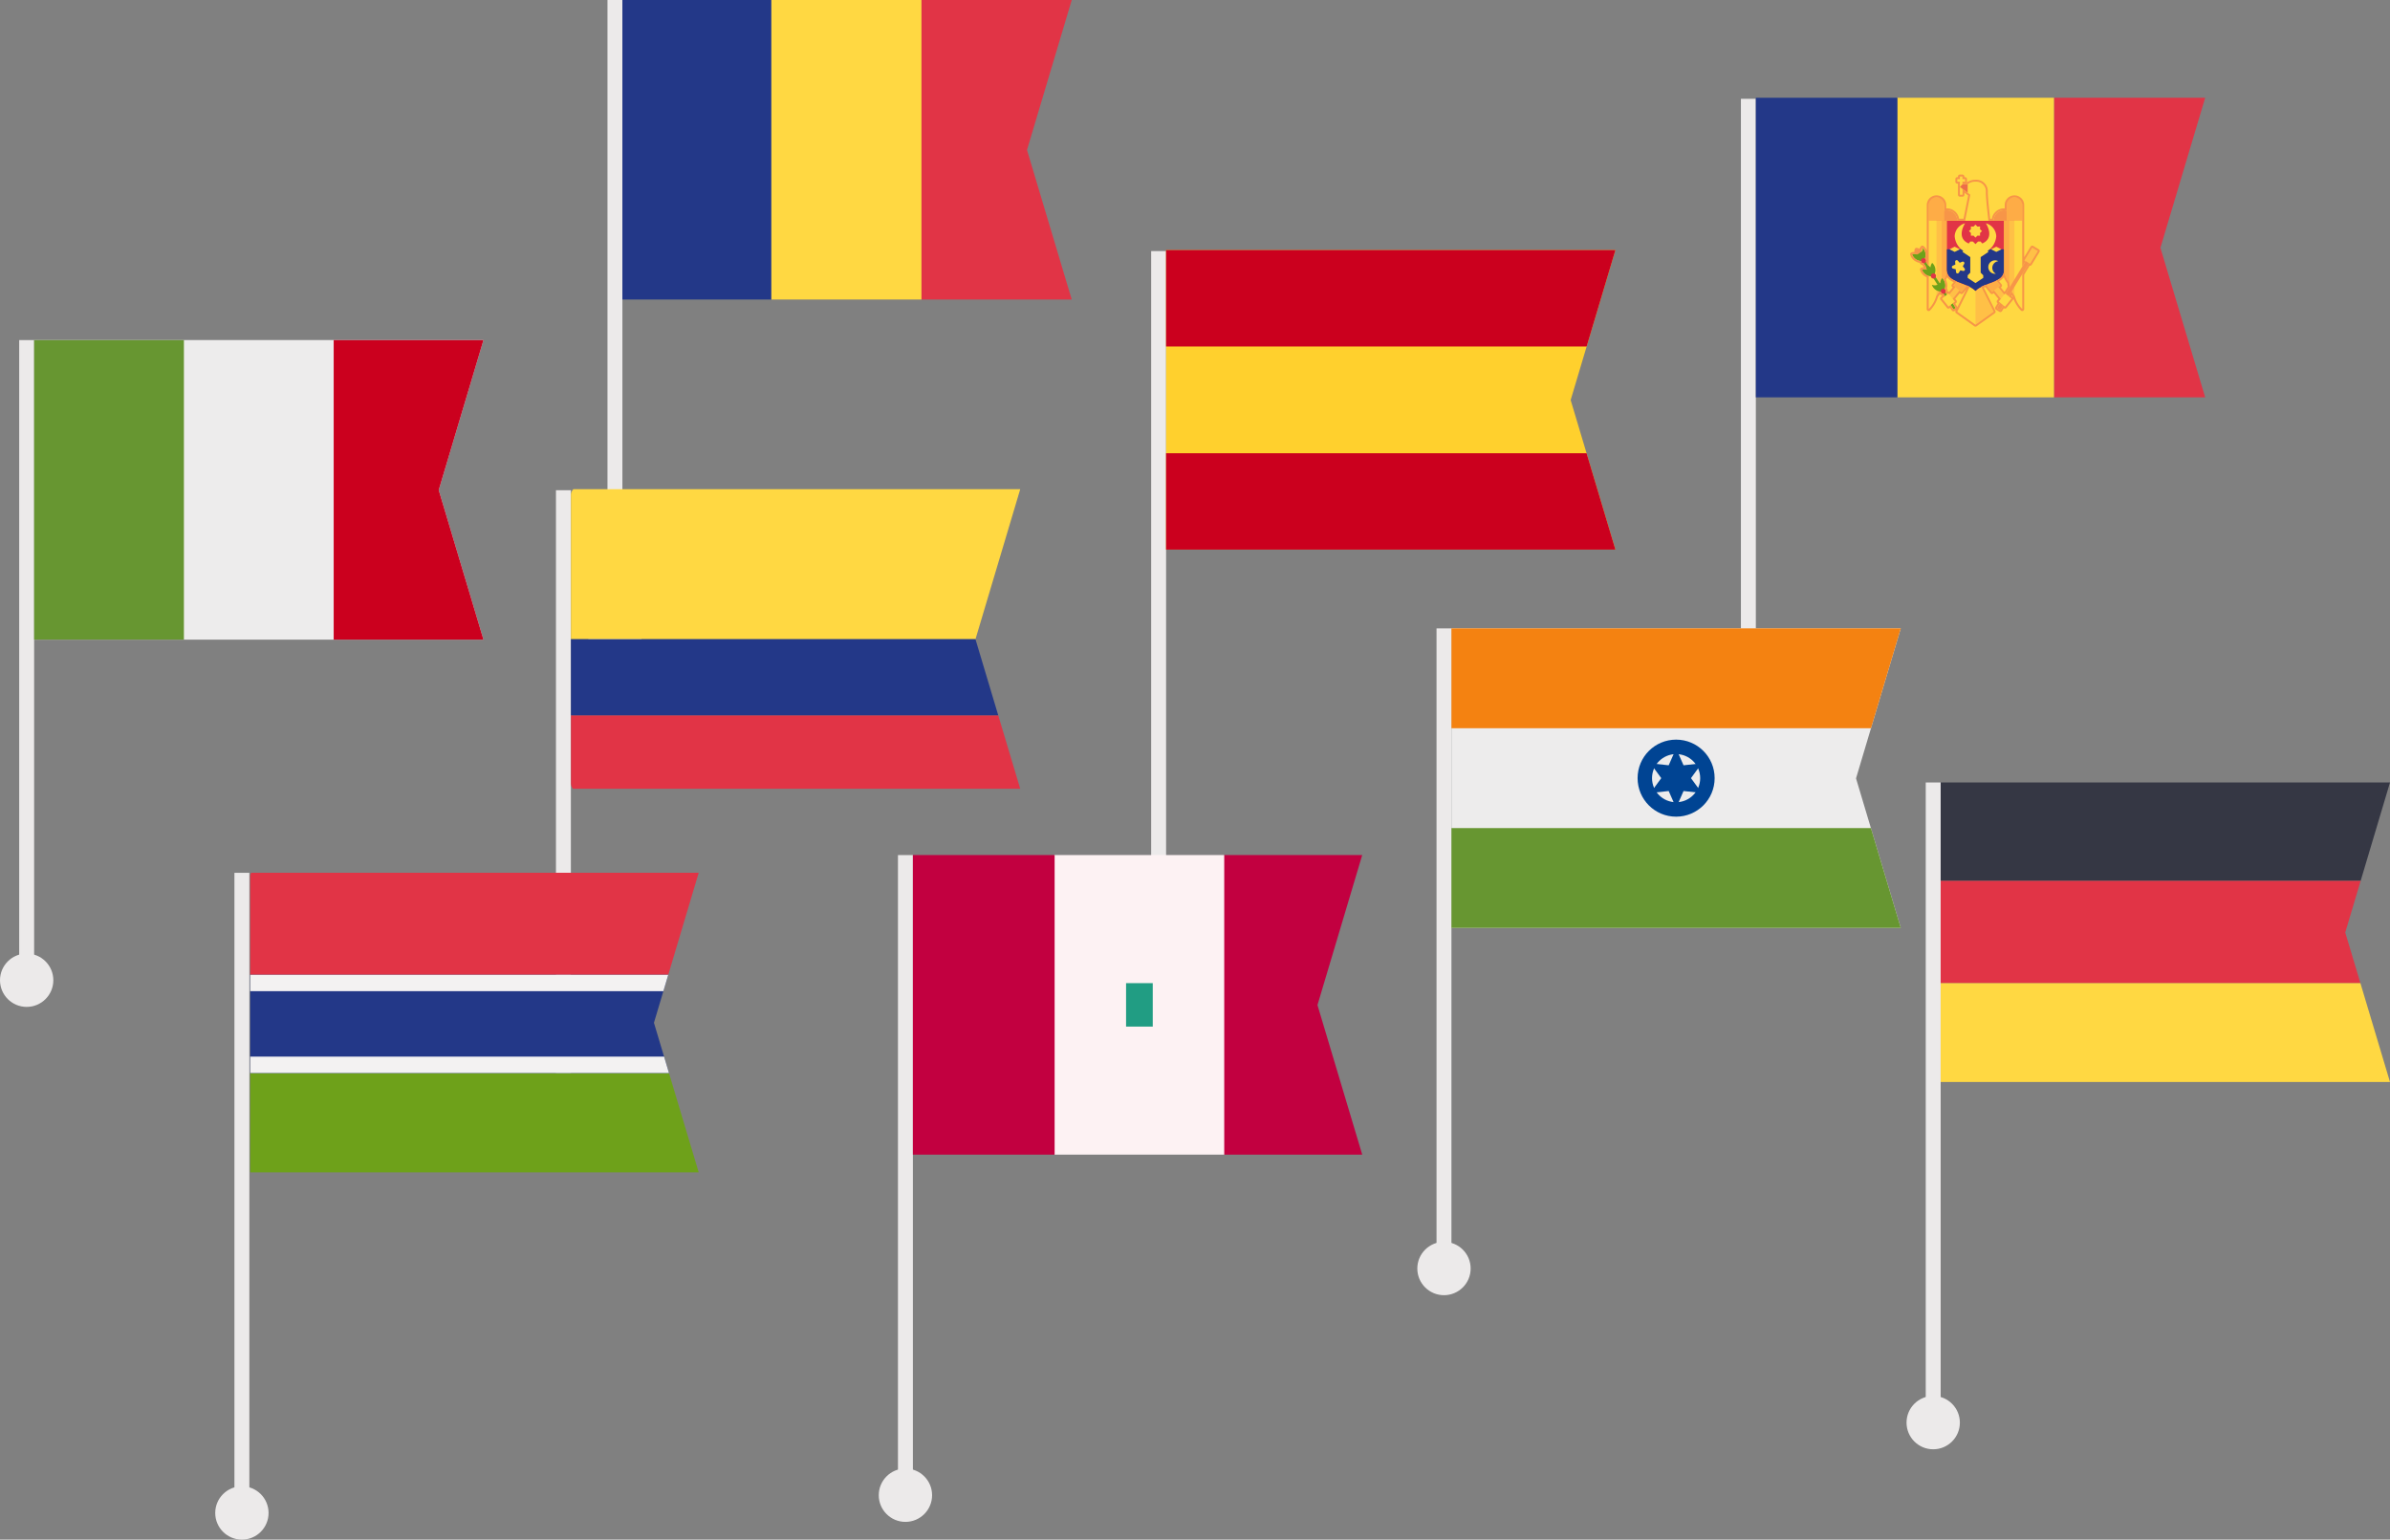<?xml version="1.0" encoding="UTF-8"?> <svg xmlns="http://www.w3.org/2000/svg" xmlns:xlink="http://www.w3.org/1999/xlink" width="519.364" height="334.598" viewBox="0 0 519.364 334.598"><rect x="0" y="0" width="519.364" height="334.598" fill="#808080" stroke="none"/><defs><clipPath id="a"><path d="M599.562,283.355H501.917v-65.1h97.645l-9.726,32.6Z" transform="translate(-501.917 -218.26)" fill="none"></path></clipPath><clipPath id="b"><path d="M648.643,254.978H551v-65.1h97.645l-9.726,32.6Z" transform="translate(-550.998 -189.883)" fill="none"></path></clipPath><clipPath id="c"><path d="M758.628,320.267H660.983v-65.1h97.645l-9.726,32.6Z" transform="translate(-660.983 -255.172)" fill="none"></path></clipPath><clipPath id="d"><path d="M694,275.845H596.359v-65.1H694l-9.726,32.6Z" transform="translate(-596.359 -210.75)" fill="none"></path></clipPath><clipPath id="e"><path d="M644.344,295.8H546.7V230.7h97.645l-9.726,32.6Z" transform="translate(-546.699 -230.702)" fill="none"></path></clipPath><clipPath id="f"><path d="M743.207,263.139H645.562v-65.1h97.645l-9.726,32.6Z" transform="translate(-645.562 -198.044)" fill="none"></path></clipPath><clipPath id="g"><path d="M717.811,307.41H620.166v-65.1h97.645l-9.726,32.6Z" transform="translate(-620.166 -242.314)" fill="none"></path></clipPath><clipPath id="h"><path d="M617.519,327.8H519.874v-65.1h97.645l-9.726,32.6Z" transform="translate(-519.874 -262.709)" fill="none"></path></clipPath><clipPath id="i"><path d="M672.878,326.324H575.233v-65.1h97.645l-9.726,32.6Z" transform="translate(-575.233 -261.228)" fill="none"></path></clipPath></defs><g transform="translate(-499.07 -189.883)"><g transform="translate(499.07 263.793)"><rect width="3.242" height="135.787" transform="translate(4.174)" fill="#eceaea"></rect><g transform="translate(7.416)"><g clip-path="url(#a)"><g transform="translate(0 -0.001)"><path d="M567.014,218.259h-65.1v65.1h97.645v-65.1Z" transform="translate(-501.917 -218.259)" fill="#edecec"></path><rect width="32.548" height="65.097" transform="translate(0 0.001)" fill="#679631"></rect><rect width="32.548" height="65.097" transform="translate(65.097 0.001)" fill="#cb001e"></rect></g></g></g><circle cx="5.795" cy="5.795" r="5.795" transform="translate(0 133.323)" fill="#eceaea"></circle></g><g transform="translate(626.906 189.883)"><rect width="3.242" height="135.787" transform="translate(4.174)" fill="#eceaea"></rect><g transform="translate(7.416)"><g clip-path="url(#b)"><g transform="translate(-0.252 -3.18)"><path d="M583.526,259.9H552.589a1.792,1.792,0,0,1-1.688-1.875V190.535a1.789,1.789,0,0,1,1.688-1.873h30.938Z" transform="translate(-550.901 -188.662)" fill="#233888"></path><rect width="32.625" height="71.239" transform="translate(32.627 0)" fill="#ffd842"></rect><path d="M606.891,259.9H575.953V188.662h30.938a1.788,1.788,0,0,1,1.688,1.875v67.488A1.788,1.788,0,0,1,606.891,259.9Z" transform="translate(-510.702 -188.662)" fill="#e13446"></path></g></g></g><circle cx="5.795" cy="5.795" r="5.795" transform="translate(0 133.323)" fill="#eceaea"></circle></g><g transform="translate(913.374 359.935)"><rect width="3.242" height="135.787" transform="translate(4.174)" fill="#eceaea"></rect><g transform="translate(7.416)"><g clip-path="url(#c)"><g transform="translate(-0.468 -0.799)"><path d="M762.378,277.048H660.8V256.615a1.751,1.751,0,0,1,1.753-1.75h98.071a1.751,1.751,0,0,1,1.75,1.75v20.433Z" transform="translate(-660.803 -254.865)" fill="#353744"></path><path d="M760.625,294.08H662.556a1.751,1.751,0,0,1-1.753-1.75V271.9H762.378V292.33A1.751,1.751,0,0,1,760.625,294.08Z" transform="translate(-660.803 -227.532)" fill="#ffd842"></path><rect width="101.574" height="22.182" transform="translate(0.001 22.183)" fill="#e13446"></rect></g></g></g><circle cx="5.795" cy="5.795" r="5.795" transform="translate(0 133.323)" fill="#eceaea"></circle></g><g transform="translate(745.054 244.233)"><rect width="3.242" height="135.787" transform="translate(4.174 0.217)" fill="#eceaea"></rect><g transform="translate(7.416)"><g clip-path="url(#d)"><g transform="translate(-1.302 -2.242)"><rect width="104.369" height="69.58" fill="#ffd02d"></rect><rect width="104.369" height="23.193" fill="#cb001e"></rect><rect width="104.369" height="23.193" transform="translate(0 46.385)" fill="#cb001e"></rect></g></g></g><circle cx="5.795" cy="5.795" r="5.795" transform="translate(0 133.54)" fill="#eceaea"></circle></g><g transform="translate(615.71 296.202)"><rect width="3.242" height="135.787" transform="translate(4.174 0.217)" fill="#eceaea"></rect><g transform="translate(7.416)"><g clip-path="url(#e)"><g transform="translate(0.015 -0.495)"><path d="M647.707,249.567h-101v14.8a1.742,1.742,0,0,0,1.743,1.742h97.517a1.742,1.742,0,0,0,1.742-1.742v-14.8Z" transform="translate(-546.705 -199.936)" fill="#e13446"></path><path d="M647.707,263.6h-101V232.255a1.744,1.744,0,0,1,1.743-1.743h97.517a1.744,1.744,0,0,1,1.742,1.743V263.6Z" transform="translate(-546.705 -230.512)" fill="#ffd842"></path><rect width="101" height="16.543" transform="translate(0.001 33.087)" fill="#233888"></rect></g></g></g><circle cx="5.795" cy="5.795" r="5.795" transform="translate(0 133.54)" fill="#eceaea"></circle></g><g transform="translate(873.21 211.139)"><rect width="3.242" height="135.787" transform="translate(4.174 0.217)" fill="#eceaea"></rect><g transform="translate(7.416)"><g clip-path="url(#f)"><g transform="translate(-3.28 -0.905)"><path d="M670.434,197.7H702.7a1.76,1.76,0,0,1,1.761,1.761v63.365a1.76,1.76,0,0,1-1.761,1.761H670.434Z" transform="translate(-602.373 -197.696)" fill="#e13446"></path><rect width="34.031" height="66.887" transform="translate(34.032 0.001)" fill="#ffd842"></rect><path d="M646.064,197.7h32.271v66.887H646.064a1.762,1.762,0,0,1-1.761-1.761V199.457A1.76,1.76,0,0,1,646.064,197.7Z" transform="translate(-644.303 -197.696)" fill="#233888"></path><rect width="1.13" height="6.314" transform="translate(53.294 40.612) rotate(-39.192)" fill="#ffc046"></rect><rect width="2.259" height="2.779" transform="translate(52.853 40.97) rotate(-39.168)" fill="#feac46"></rect><rect width="6.314" height="1.13" transform="translate(44.423 44.793) rotate(-50.808)" fill="#ffc046"></rect><rect width="2.779" height="2.259" transform="translate(46.219 41.698) rotate(-50.832)" fill="#feac46"></rect><path d="M665.193,213.72l-2.824,5.648,3.954,2.824v-7.907Z" transform="translate(-615.315 -171.984)" fill="#ffd842"></path><path d="M665.016,213.72l2.824,5.648-3.954,2.824v-7.907Z" transform="translate(-612.879 -171.984)" fill="#ffc046"></path><path d="M660.85,222.768V208.081h1.7v11.3C662.546,221.073,660.85,222.768,660.85,222.768Z" transform="translate(-617.751 -181.032)" fill="#feac46"></path><path d="M660.417,225.592V208.081h1.693V222.2C662.11,223.9,660.417,225.592,660.417,225.592Z" transform="translate(-618.446 -181.032)" fill="#ffc046"></path><path d="M659.983,227.85V208.081h1.7v16.38C661.679,226.157,659.983,227.85,659.983,227.85Z" transform="translate(-619.143 -181.032)" fill="#ffd842"></path><path d="M661.5,208.3v10.731c0,2.826,4.094,2.448,6.212,4.519,2.12-2.071,6.215-1.693,6.215-4.519V208.3Z" transform="translate(-616.707 -180.684)" fill="#e13446"></path><path d="M661.5,210.684V215.2c0,2.823,4.094,2.446,6.212,4.516,2.12-2.071,6.215-1.693,6.215-4.519v-4.516Z" transform="translate(-616.707 -176.855)" fill="#233888"></path><g transform="translate(45.359 19.141)"><path d="M665.626,219.07l-1.694-1.13v-.565l.565-.565v-3.389l-1.694-1.13,1.694-2.259h.565l.565.565.565-.565h.565l1.694,2.259-1.694,1.13v3.389l.565.565v.565Z" transform="translate(-659.978 -197.041)" fill="#ffd842"></path><path d="M664.41,208.515a3.013,3.013,0,0,0-2.258,2.823,4.181,4.181,0,0,0,2.258,3.391l1.13-1.7C662.152,211.9,664.41,208.515,664.41,208.515Z" transform="translate(-661.021 -199.477)" fill="#ffd842"></path><path d="M665.45,208.515a3.013,3.013,0,0,1,2.258,2.823,4.181,4.181,0,0,1-2.258,3.391l-1.13-1.7C667.708,211.9,665.45,208.515,665.45,208.515Z" transform="translate(-657.542 -199.477)" fill="#ffd842"></path><path d="M661.718,211.032l1.13.565,1.13-.565-1.13-.565Z" transform="translate(-661.718 -196.345)" fill="#ffd842"></path><path d="M665.188,211.032l1.13.565,1.13-.565-1.13-.565Z" transform="translate(-656.15 -196.345)" fill="#ffd842"></path><path d="M664.756,208.623l.411.421.588-.007-.007.588.421.411-.421.411.007.588-.588-.007-.411.421-.41-.421-.588.007.007-.588-.42-.411.42-.411-.007-.588.588.007Z" transform="translate(-659.108 -199.303)" fill="#ffd842"></path><path d="M663.212,211.7l.406.453.565-.227a.333.333,0,0,1,.412.477l-.3.529.388.469a.332.332,0,0,1-.326.537l-.6-.128-.326.516a.333.333,0,0,1-.612-.143l-.062-.607-.591-.151a.332.332,0,0,1-.052-.625l.557-.247-.039-.609A.333.333,0,0,1,663.212,211.7Z" transform="translate(-661.399 -194.546)" fill="#ffd842"></path><path d="M665.84,212.954a1.456,1.456,0,0,1,1.274-1.167,1.461,1.461,0,1,0-.529,2.724A1.455,1.455,0,0,1,665.84,212.954Z" transform="translate(-656.505 -194.513)" fill="#ffd842"></path><path d="M663.715,213.518l1.13-5.647-2.261-1.7.565-.565h1.13a2.472,2.472,0,0,1,1.693-.565,2.07,2.07,0,0,1,2.261,2.261c0,1.693.565,6.212.565,6.212Z" transform="translate(-660.326 -205.045)" fill="#ffd842"></path></g><path d="M662.892,207.431a2.258,2.258,0,0,0-2.258,2.258h4.519A2.262,2.262,0,0,0,662.892,207.431Z" transform="translate(-618.098 -182.075)" fill="#f79548"></path><g transform="translate(40.84 22.533)"><path d="M663.372,211.429h-3.389V207.67a1.323,1.323,0,0,1,1.323-1.323h.742a1.322,1.322,0,0,1,1.323,1.323v3.758Z" transform="translate(-659.983 -206.347)" fill="#feac46"></path><path d="M667.965,222.768V208.081h-1.693v11.3C666.272,221.073,667.965,222.768,667.965,222.768Z" transform="translate(-649.892 -203.565)" fill="#feac46"></path></g><path d="M668.4,225.592V208.081h-1.693V222.2C666.706,223.9,668.4,225.592,668.4,225.592Z" transform="translate(-608.355 -181.032)" fill="#ffc046"></path><path d="M668.835,227.85V208.081h-1.7v16.38C667.139,226.157,668.835,227.85,668.835,227.85Z" transform="translate(-607.66 -181.032)" fill="#ffd842"></path><path d="M667.665,207.431a2.258,2.258,0,0,1,2.258,2.258H665.4A2.26,2.26,0,0,1,667.665,207.431Z" transform="translate(-610.444 -182.075)" fill="#f79548"></path><path d="M666.489,211.429h3.389V207.67a1.323,1.323,0,0,0-1.323-1.323h-.742a1.322,1.322,0,0,0-1.323,1.323v3.758Z" transform="translate(-608.703 -183.815)" fill="#feac46"></path><rect width="15.208" height="0.847" transform="translate(55.693 46.596) rotate(-58.661)" fill="#f79548"></rect><rect width="2.259" height="1.767" transform="translate(56.047 45.186) rotate(-51.362)" fill="#ffd842"></rect><rect width="3.259" height="1.412" transform="translate(61.658 36.244) rotate(-58.674)" fill="#ffc046"></rect><g transform="translate(38.26 34.252)"><rect width="0.565" height="14.685" transform="matrix(0.84, -0.543, 0.543, 0.84, 0, 0.307)" fill="#6ea11a"></rect><path d="M662.465,213.092a1.719,1.719,0,0,0-.37.979,1.6,1.6,0,0,1-1.847.453,2.155,2.155,0,0,0,2.425,1.448l.117-.076a2.143,2.143,0,0,0-.326-2.805Z" transform="translate(-656.976 -207.243)" fill="#6ea11a"></path></g><circle cx="0.565" cy="0.565" r="0.565" transform="translate(43.453 42.379)" fill="#e13446"></circle><path d="M661.642,211.817a1.717,1.717,0,0,0-.37.979,1.692,1.692,0,0,0-.9-.508,1.712,1.712,0,0,0,.094,1.026,1.7,1.7,0,0,0-1.044-.065,2.148,2.148,0,0,0,2.425,1.448l.117-.076a2.143,2.143,0,0,0-.326-2.805Z" transform="translate(-620.038 -175.037)" fill="#6ea11a"></path><circle cx="0.565" cy="0.565" r="0.565" transform="translate(41.307 39.059)" fill="#e13446"></circle><path d="M660.818,210.542a.684.684,0,1,1-1.266.471,1.709,1.709,0,0,0,.094,1.026,1.726,1.726,0,0,0-1.044-.065,2.148,2.148,0,0,0,2.425,1.448l.117-.075a2.143,2.143,0,0,0-.326-2.805Z" transform="translate(-621.36 -177.083)" fill="#6ea11a"></path><circle cx="0.565" cy="0.565" r="0.565" transform="translate(39.16 35.74)" fill="#e13446"></circle><g transform="translate(43.743 18.014)"><rect width="1.767" height="2.259" transform="translate(0 26.513) rotate(-38.638)" fill="#ffd842"></rect><rect width="0.565" height="3.954" transform="translate(3.876)" fill="#ffd842"></rect><rect width="1.694" height="0.565" transform="translate(3.31 0.564)" fill="#ffd842"></rect></g><path d="M662.585,205.827l1.695,1.271v-1.836h-1.13Z" transform="translate(-614.967 -185.555)" fill="#ec6e49"></path><path d="M669.8,204.874v.563h.565V206H669.8v.565h1.13a2.472,2.472,0,0,1,1.693-.565,2.07,2.07,0,0,1,2.261,2.261c0,1.693.565,6.212.565,6.212h1.128a2.239,2.239,0,0,1,2.826-2.18v-1.209a1.694,1.694,0,1,1,3.389,0V224.45l.729-1.2-.242-.146,1.7-2.784.24.146h0l.362.221.6.367-1.7,2.784-.24-.148L682.8,226.08v7.6a6.61,6.61,0,0,1-1.638-2.849,7.734,7.734,0,0,1-.654-.987l-.646,1.063.6.479-1.412,1.766-.375-.3-.638,1.047-.724-.44.7-1.141-.336-.271.479-.6-1.482-1.818-.438.359-1.318-1.617a10.527,10.527,0,0,0-1.031.471l2.7,5.4-3.954,2.826-3.954-2.826,2.7-5.4c-.2-.1-.4-.206-.609-.3l-1.175,1.443-.437-.359-1.482,1.818.482.6-.482.383.656,1.016-.474.3-.625-.966-.456.365-1.412-1.763.636-.508-.336-.518h-.023a.555.555,0,0,1-.474-.25.527.527,0,0,1-.081-.227,1.815,1.815,0,0,1-.326-.047,7.412,7.412,0,0,1-.659.995,6.59,6.59,0,0,1-1.636,2.849v-7.207a2.248,2.248,0,0,1-.513-.221,1.918,1.918,0,0,1-.94-1.18,1.323,1.323,0,0,1,.391-.055,1.956,1.956,0,0,1,.654.12,1.994,1.994,0,0,1-.13-.56l-.555-.86h-.023a.555.555,0,0,1-.474-.25.515.515,0,0,1-.081-.224,2.212,2.212,0,0,1-.987-.313,1.92,1.92,0,0,1-.94-1.177,1.323,1.323,0,0,1,.391-.055,2.018,2.018,0,0,1,.654.117,1.6,1.6,0,0,0,1.172-1.5,1.927,1.927,0,0,1,.688,1.344,2.181,2.181,0,0,1-.12,1.026.551.551,0,0,1,.172.167.557.557,0,0,1,.023.555l.555.86.065.039V211.086a1.694,1.694,0,0,1,3.389,0V212.3a2.228,2.228,0,0,1,.565-.081,2.258,2.258,0,0,1,2.258,2.258h1.7l1.128-5.647-.565-.425-1.128-.846v1.271h-.565V206h-.565v-.565h.565v-.565h.568m9.064,25.668.208-.26.112.089.912-1.5a3.014,3.014,0,0,1-.13-.844v-.1a4.893,4.893,0,0,1-1.13-2.727,2.461,2.461,0,0,1-1.729,2.287l.87,1.068-.438.354,1.326,1.628m-12.432-.018.3-.242.208.26,1.328-1.628-.438-.357.719-.88c-1.206-.505-2.144-1.123-2.144-2.472a4.223,4.223,0,0,1-.711,2.118,2.218,2.218,0,0,1,.357.979,2.169,2.169,0,0,1-.122,1.026.538.538,0,0,1,.2.724l.3.471m3.365-26.075h-.565a.423.423,0,0,0-.422.425v.141h-.143a.424.424,0,0,0-.422.422V206a.424.424,0,0,0,.422.425h.143v2.4a.422.422,0,0,0,.422.422h.565a.424.424,0,0,0,.425-.422V208.4l.451.339.352.263-1.008,5.045h-.958a2.684,2.684,0,0,0-2.649-2.258c-.047,0-.094,0-.141.005v-.711a2.119,2.119,0,0,0-4.238,0v9.885a2.058,2.058,0,0,0-.714-.995.407.407,0,0,0-.245-.081.426.426,0,0,0-.318.143,1.838,1.838,0,0,0-.318.534,1.782,1.782,0,0,0-.563-.2l-.068-.005a.424.424,0,0,0-.409.313,1.8,1.8,0,0,0-.052.6l-.1,0a1.739,1.739,0,0,0-.516.076.423.423,0,0,0-.292.487,2.344,2.344,0,0,0,1.141,1.459,2.635,2.635,0,0,0,.888.336l.042.068a.961.961,0,0,0,.6.419l.31.477H661.4a1.736,1.736,0,0,0-.516.076.425.425,0,0,0-.292.487,2.343,2.343,0,0,0,1.141,1.459,2.377,2.377,0,0,0,.3.154v6.91a.422.422,0,0,0,.263.391.437.437,0,0,0,.161.034.426.426,0,0,0,.3-.125,7.068,7.068,0,0,0,1.732-2.967c.143-.188.273-.378.393-.565a.981.981,0,0,0,.529.31l.018.029-.336.268a.432.432,0,0,0-.156.284.424.424,0,0,0,.091.313l1.409,1.763a.418.418,0,0,0,.286.156l.047,0a.424.424,0,0,0,.263-.091l.091-.073.37.573a.422.422,0,0,0,.266.185.532.532,0,0,0,.088.008.416.416,0,0,0,.232-.068l.273-.177-.062.125a.422.422,0,0,0,.133.534l3.954,2.823a.416.416,0,0,0,.492,0l3.954-2.823a.422.422,0,0,0,.133-.534l-2.511-5.024c.1-.049.216-.1.333-.148l1.117,1.37a.418.418,0,0,0,.328.156.426.426,0,0,0,.268-.094l.109-.091,1,1.227-.266.333a.418.418,0,0,0,.068.594l.044.036-.5.826a.421.421,0,0,0,.141.581l.724.44a.419.419,0,0,0,.221.062.437.437,0,0,0,.362-.2l.388-.638a.414.414,0,0,0,.263.091.426.426,0,0,0,.331-.159l1.409-1.766a.418.418,0,0,0,.091-.216,7.492,7.492,0,0,0,1.615,2.545.416.416,0,0,0,.3.125.434.434,0,0,0,.161-.031.422.422,0,0,0,.263-.391V226.2l1.182-1.946a.513.513,0,0,0,.089.008.42.42,0,0,0,.362-.2l1.693-2.784a.406.406,0,0,0,.05-.32.42.42,0,0,0-.19-.26l-.6-.367-.362-.221-.24-.146a.433.433,0,0,0-.221-.063.426.426,0,0,0-.362.2l-1.4,2.3V211.086a2.119,2.119,0,0,0-4.238,0v.711c-.047,0-.094-.005-.141-.005a2.686,2.686,0,0,0-2.649,2.258h-.365c-.133-1.112-.516-4.42-.516-5.787a2.5,2.5,0,0,0-2.683-2.685,3.072,3.072,0,0,0-1.847.565h-.013a.418.418,0,0,0,.023-.141v-.565a.422.422,0,0,0-.425-.422h-.141v-.143a.424.424,0,0,0-.425-.422ZM666.2,227.323a5.75,5.75,0,0,0,.284-.565,3.817,3.817,0,0,0,1.4,1.078l-.372.456a.42.42,0,0,0,.06.594l.109.091-.755.925a.4.4,0,0,0-.138-.039l-.047,0a.387.387,0,0,0-.122.018.966.966,0,0,0-.151-.612l-.044-.065a2.708,2.708,0,0,0-.227-1.878Zm11.572.3a3.271,3.271,0,0,0,1.008-.862,7.037,7.037,0,0,0,.771,1.31,3.286,3.286,0,0,0,.1.737L679,229.865a.386.386,0,0,0-.109.036l-.755-.925.109-.091a.409.409,0,0,0,.154-.284.417.417,0,0,0-.094-.31l-.539-.667Zm-8.176,2.784a.426.426,0,0,0,.328-.156l.714-.878-1.932,3.868-.018-.029-.448-.693.182-.143a.434.434,0,0,0,.156-.284.425.425,0,0,0-.091-.313l-.266-.333,1-1.224.109.089a.414.414,0,0,0,.268.1Zm10.82.4.094-.151c.081.12.167.24.255.357l.026.107a.381.381,0,0,0-.065-.065l-.31-.247Z" transform="translate(-621.622 -186.86)" fill="#f79548"></path></g></g></g><circle cx="5.795" cy="5.795" r="5.795" transform="translate(0 133.54)" fill="#eceaea"></circle></g><g transform="translate(807.063 326.446)"><rect width="3.242" height="135.787" transform="translate(4.174)" fill="#eceaea"></rect><circle cx="5.795" cy="5.795" r="5.795" transform="translate(0 133.323)" fill="#eceaea"></circle><g transform="translate(7.416)"><g clip-path="url(#g)"><rect width="97.645" height="65.095" fill="#edecec"></rect><rect width="97.645" height="21.698" fill="#f48211"></rect><rect width="97.645" height="21.698" transform="translate(0 43.397)" fill="#679631"></rect><circle cx="8.372" cy="8.372" r="8.372" transform="translate(40.451 24.176)" fill="#004493"></circle><circle cx="5.232" cy="5.232" r="5.232" transform="translate(43.59 27.316)" fill="#edecec"></circle><path d="M642.356,252.331l1.614,3.661,3.977-.433-2.363,3.228,2.363,3.228-3.977-.432-1.614,3.661-1.614-3.661-3.977.432,2.363-3.228-2.363-3.228,3.977.433Z" transform="translate(-593.533 -226.24)" fill="#004493"></path></g></g></g><g transform="translate(545.841 379.568)"><rect width="3.242" height="135.787" transform="translate(4.174)" fill="#eceaea"></rect><g transform="translate(7.416)"><g clip-path="url(#h)"><g transform="translate(0.192 -0.944)"><path d="M519.948,279.412h98.514v21.334a1.738,1.738,0,0,1-1.7,1.776H521.646a1.738,1.738,0,0,1-1.7-1.776Z" transform="translate(-519.948 -234.964)" fill="#6ea11a"></path><path d="M521.646,262.347h95.118a1.74,1.74,0,0,1,1.7,1.779V285.46H519.948V264.126A1.74,1.74,0,0,1,521.646,262.347Z" transform="translate(-519.948 -262.347)" fill="#e13446"></path><rect width="98.513" height="21.334" transform="translate(0.001 23.112)" fill="#233888"></rect><g transform="translate(0.001 23.112)"><rect width="98.513" height="3.556" fill="#f3f2f2"></rect><rect width="98.513" height="3.556" transform="translate(0 17.779)" fill="#f3f2f2"></rect></g></g></g></g><circle cx="5.795" cy="5.795" r="5.795" transform="translate(0 133.323)" fill="#eceaea"></circle></g><g transform="translate(690.03 375.71)"><rect width="3.242" height="135.787" transform="translate(4.174)" fill="#eceaea"></rect><g transform="translate(7.416)"><g clip-path="url(#i)"><g transform="translate(-0.251 -0.649)"><path d="M634.643,260.979H603.591l-3.868,33.2,3.868,33.2h31.052Z" transform="translate(-535.686 -260.979)" fill="#c20040"></path><path d="M607.869,260.979H589.442l-3.869,33.2,3.869,33.2H626.3v-66.4Z" transform="translate(-558.391 -260.979)" fill="#fdf2f3"></path><path d="M575.137,260.979h31.052v66.4H575.137Z" transform="translate(-575.137 -260.979)" fill="#c20040"></path><path d="M593.02,271.913h5.8v9.442h-5.8Z" transform="translate(-546.442 -243.434)" fill="#219d83"></path></g></g></g><circle cx="5.795" cy="5.795" r="5.795" transform="translate(0 133.323)" fill="#eceaea"></circle></g></g></svg> 